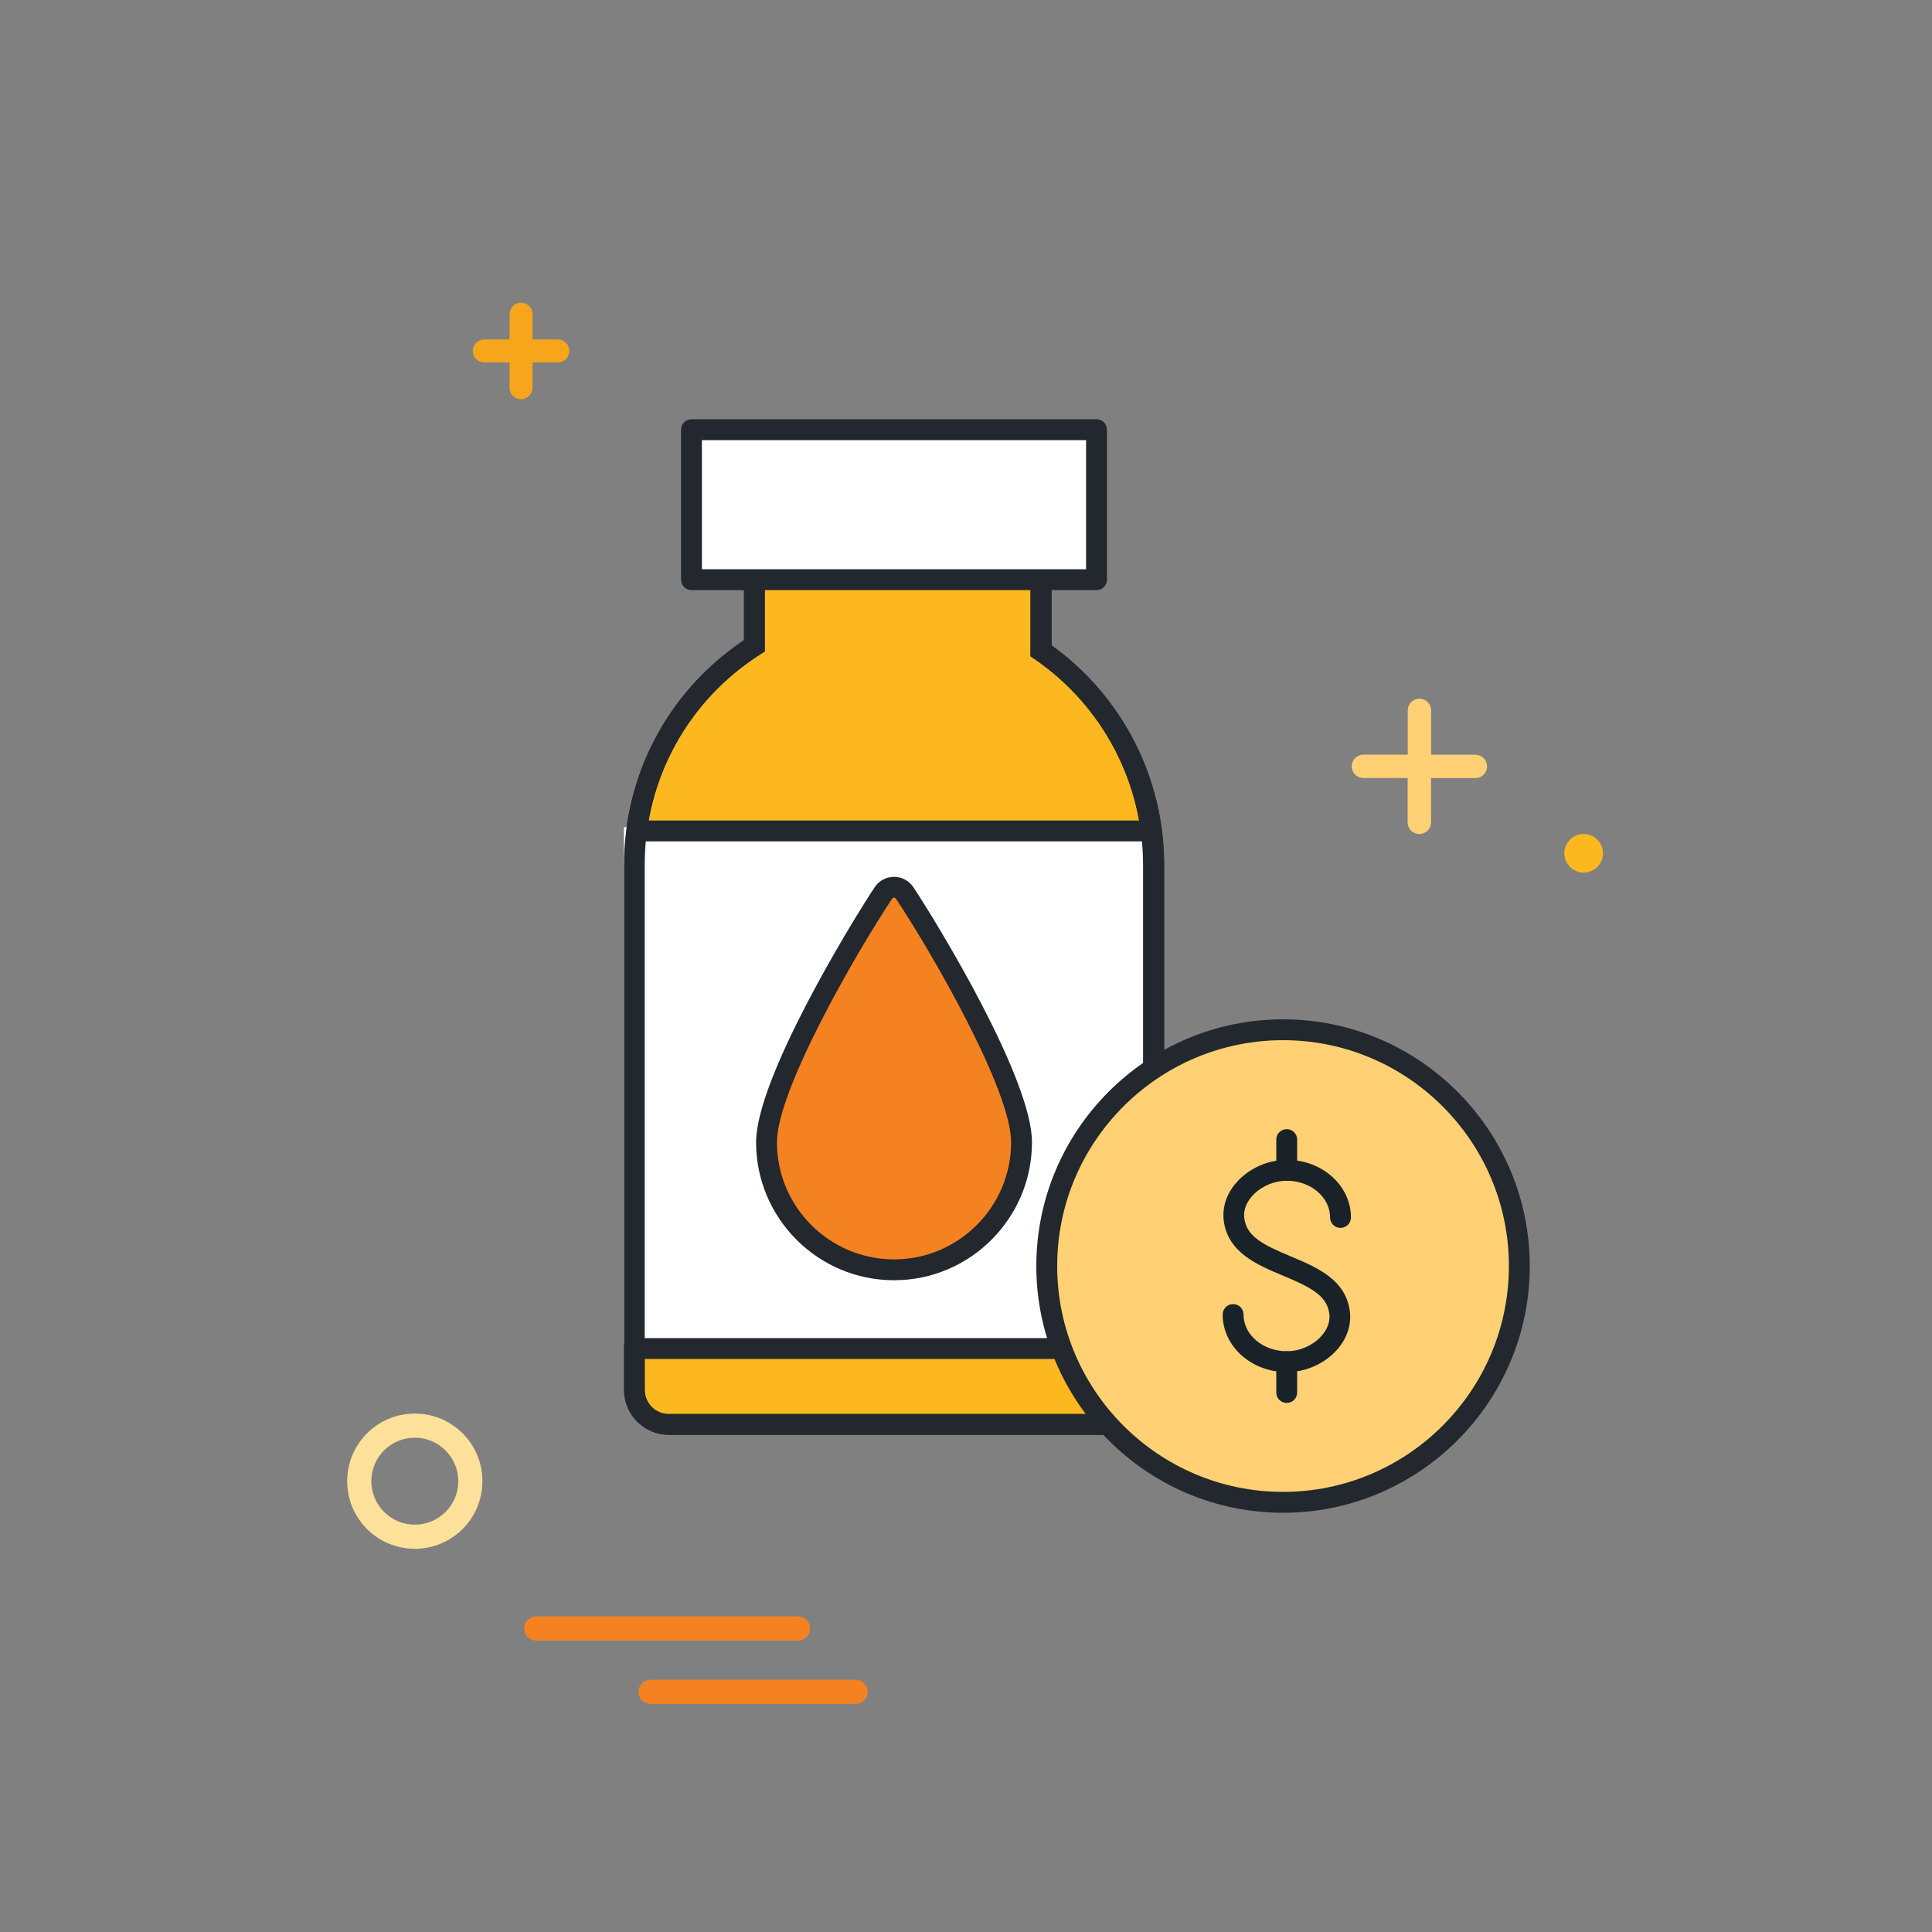 <?xml version="1.0" encoding="utf-8"?>
<!-- Generator: Adobe Illustrator 24.3.0, SVG Export Plug-In . SVG Version: 6.00 Build 0)  -->
<svg version="1.1" xmlns="http://www.w3.org/2000/svg" xmlns:xlink="http://www.w3.org/1999/xlink" x="0px" y="0px"
	 viewBox="0 0 200 200" style="enable-background:new 0 0 200 200;" xml:space="preserve">
<rect x="0" y="0" width="200" height="200" fill="#808080" stroke="none"/>
<style type="text/css">
	.st0{display:none;}
	.st1{display:inline;}
	.st2{fill:none;stroke:#27AAE1;stroke-width:0.25;stroke-miterlimit:10;}
	.st3{fill:none;stroke:#27AAE1;stroke-width:0.25;stroke-miterlimit:10;stroke-dasharray:12.043,12.043;}
	.st4{fill-rule:evenodd;clip-rule:evenodd;fill:#FDB820;}
	.st5{fill:#22282E;}
	.st6{fill-rule:evenodd;clip-rule:evenodd;fill:#FFFFFF;}
	.st7{fill:#F58220;}
	.st8{fill-rule:evenodd;clip-rule:evenodd;fill:#FFD174;}
	.st9{fill-rule:evenodd;clip-rule:evenodd;fill:#FDE099;}
	.st10{fill-rule:evenodd;clip-rule:evenodd;fill:#F7A51B;}
	.st11{fill:#1A2229;}
</style>
<g id="Padding" class="st0">
	<g class="st1">
		<g>
			<polyline class="st2" points="184.52,177.84 184.52,183.84 178.52,183.84 			"/>
			<line class="st3" x1="166.48" y1="183.84" x2="27.98" y2="183.84"/>
			<polyline class="st2" points="21.96,183.84 15.96,183.84 15.96,177.84 			"/>
			<line class="st3" x1="15.96" y1="165.8" x2="15.96" y2="27.31"/>
			<polyline class="st2" points="15.96,21.29 15.96,15.29 21.96,15.29 			"/>
			<line class="st3" x1="34" y1="15.29" x2="172.5" y2="15.29"/>
			<polyline class="st2" points="178.52,15.29 184.52,15.29 184.52,21.29 			"/>
			<line class="st3" x1="184.52" y1="33.33" x2="184.52" y2="171.82"/>
		</g>
	</g>
</g>
<g id="Layer_1">
	<g id="Group-28">
		<g id="Combined-Shape">
			<path class="st4" d="M107.77,54.88l0,12.49c7.04,4.85,11.65,12.96,11.65,22.15l0,0v54.36c0,0.99-0.4,1.88-1.05,2.53
				c-0.65,0.65-1.54,1.05-2.53,1.05l0,0H69.25c-0.99,0-1.88-0.4-2.53-1.05c-0.65-0.65-1.05-1.54-1.05-2.53l0,0V89.52
				c0-9.52,4.95-17.89,12.42-22.66l0,0l0-11.98H107.77z"/>
			<path class="st5" d="M115.84,148.53H69.25c-1.24,0-2.41-0.48-3.29-1.36c-0.88-0.88-1.36-2.05-1.36-3.29V89.52
				c0-9.39,4.63-18.04,12.42-23.25V53.8h31.84l0,13.01c7.3,5.25,11.65,13.7,11.65,22.71v54.36c0,1.24-0.48,2.41-1.36,3.29
				C118.26,148.05,117.09,148.53,115.84,148.53z M79.17,55.95v11.49l-0.5,0.32c-7.47,4.77-11.93,12.91-11.93,21.76v54.36
				c0,0.67,0.26,1.3,0.73,1.77c0.47,0.47,1.1,0.73,1.77,0.73h46.59c0.67,0,1.3-0.26,1.77-0.73c0.47-0.47,0.73-1.1,0.73-1.77V89.52
				c0-8.49-4.18-16.44-11.18-21.26l-0.47-0.32l0-11.98H79.17z"/>
		</g>
		<g id="Rectangle_1_">
			<rect x="64.59" y="85.63" class="st6" width="55.13" height="53.58"/>
		</g>
		<g id="Path-4">
			<path class="st5" d="M118.17,87.1H66.14c-0.6,0-1.08-0.48-1.08-1.08c0-0.6,0.48-1.08,1.08-1.08h52.03c0.6,0,1.08,0.48,1.08,1.08
				C119.25,86.62,118.77,87.1,118.17,87.1z"/>
		</g>
		<g id="Path-4_1_">
			<path class="st5" d="M118.17,140.68H66.14c-0.6,0-1.08-0.48-1.08-1.08c0-0.6,0.48-1.08,1.08-1.08h52.03
				c0.6,0,1.08,0.48,1.08,1.08C119.25,140.2,118.77,140.68,118.17,140.68z"/>
		</g>
		<g id="Combined-Shape-Copy">
			<path class="st5" d="M115.84,148.53H69.25c-1.24,0-2.41-0.48-3.29-1.36c-0.88-0.88-1.36-2.05-1.36-3.29V89.52
				c0-9.39,4.63-18.04,12.42-23.25V53.8h31.84l0,13.01c7.3,5.25,11.65,13.7,11.65,22.71v54.36c0,1.24-0.48,2.41-1.36,3.29
				C118.26,148.05,117.09,148.53,115.84,148.53z M79.17,55.95v11.49l-0.5,0.32c-7.47,4.77-11.93,12.91-11.93,21.76v54.36
				c0,0.67,0.26,1.3,0.73,1.77c0.47,0.47,1.1,0.73,1.77,0.73h46.59c0.67,0,1.3-0.26,1.77-0.73c0.47-0.47,0.73-1.1,0.73-1.77V89.52
				c0-8.49-4.18-16.44-11.18-21.26l-0.47-0.32l0-11.98H79.17z"/>
		</g>
		<g id="Shape">
			<path class="st7" d="M92.55,131.45c-7.29,0-13.2-5.91-13.2-13.2c0-6,8.93-21.03,12.1-25.81c0.24-0.37,0.66-0.59,1.1-0.59
				s0.86,0.22,1.1,0.59c3.17,4.78,12.1,19.82,12.1,25.81C105.75,125.54,99.84,131.45,92.55,131.45z"/>
			<path class="st5" d="M92.55,132.53c-7.87,0-14.28-6.41-14.28-14.28c0-6.56,9.69-22.5,12.28-26.41c0.44-0.67,1.19-1.07,2-1.07
				c0.81,0,1.55,0.4,2,1.07c2.59,3.91,12.28,19.85,12.28,26.41C106.82,126.12,100.42,132.53,92.55,132.53z M92.55,92.92
				c-0.08,0-0.16,0.04-0.2,0.11c-3.73,5.63-11.92,19.8-11.92,25.22c0,6.68,5.44,12.12,12.12,12.12s12.12-5.44,12.12-12.12
				c0-5.42-8.19-19.59-11.92-25.22C92.7,92.96,92.63,92.92,92.55,92.92z"/>
		</g>
		<g id="Stroke-8">
			<polygon class="st6" points="71.58,60.01 113.51,60.01 113.51,44.48 71.58,44.48 			"/>
			<path class="st5" d="M113.51,61.09H71.58c-0.6,0-1.08-0.48-1.08-1.08V44.48c0-0.6,0.48-1.08,1.08-1.08h41.93
				c0.6,0,1.08,0.48,1.08,1.08v15.53C114.59,60.6,114.11,61.09,113.51,61.09z M72.66,58.93h39.77V45.56H72.66V58.93z"/>
		</g>
	</g>
	<g id="Oval">
		<circle class="st8" cx="132.82" cy="131.06" r="24.46"/>
		<path class="st5" d="M132.82,156.6c-14.08,0-25.54-11.46-25.54-25.54c0-14.08,11.46-25.54,25.54-25.54
			c14.08,0,25.54,11.46,25.54,25.54C158.36,145.14,146.9,156.6,132.82,156.6z M132.82,107.68c-12.89,0-23.38,10.49-23.38,23.38
			c0,12.89,10.49,23.38,23.38,23.38c12.89,0,23.38-10.49,23.38-23.38C156.2,118.17,145.71,107.68,132.82,107.68z"/>
	</g>
	<g id="Eff-_x2F_-Donut-_x2F_-Medium" transform="translate(0, 120)">
		<g>
			<g id="Oval-Copy-5">
				<path class="st9" d="M42.94,26.33c3.87,0,7,3.13,7,7s-3.13,7-7,7s-7-3.13-7-7S39.08,26.33,42.94,26.33z M42.94,28.83
					c-2.49,0-4.5,2.01-4.5,4.5c0,2.49,2.01,4.5,4.5,4.5c2.49,0,4.5-2.01,4.5-4.5C47.44,30.85,45.43,28.83,42.94,28.83z"/>
			</g>
		</g>
	</g>
	<g id="Fill-11-Copy">
		<path class="st4" d="M161.94,88.33c0,1.1,0.9,2,2,2c1.1,0,2-0.9,2-2s-0.9-2-2-2C162.84,86.33,161.94,87.23,161.94,88.33"/>
	</g>
	<g id="Eff-_x2F_-Cross-_x2F_-Small" transform="translate(104, 46)">
		<g transform="translate(8, 8) scale(-1, 1) translate(-8, -8) ">
			<g id="Path">
				<path class="st8" d="M-26.94,26.33c0.62,0,1.14,0.47,1.2,1.08l0.01,0.12v4.59h4.59c0.67,0,1.21,0.54,1.21,1.21
					c0,0.62-0.47,1.14-1.08,1.2l-0.12,0.01h-4.59v4.59c0,0.67-0.54,1.21-1.21,1.21c-0.62,0-1.14-0.47-1.2-1.08l-0.01-0.12v-4.59
					h-4.59c-0.67,0-1.21-0.54-1.21-1.21c0-0.62,0.47-1.14,1.08-1.2l0.12-0.01h4.59v-4.59C-28.15,26.87-27.61,26.33-26.94,26.33z"/>
			</g>
		</g>
	</g>
	<g id="Eff-_x2F_-Cross-_x2F_-Small-Copy" transform="translate(7, 0)">
		<g transform="translate(8, 8) scale(-1, 1) translate(-8, -8) ">
			<g id="Path_1_">
				<path class="st10" d="M-30.94,31.33c0.62,0,1.12,0.47,1.18,1.07l0.01,0.12v2.62h2.62c0.66,0,1.19,0.53,1.19,1.19
					c0,0.62-0.47,1.12-1.07,1.18l-0.12,0.01h-2.62v2.62c0,0.66-0.53,1.19-1.19,1.19c-0.62,0-1.12-0.47-1.18-1.07l-0.01-0.12v-2.62
					h-2.62c-0.66,0-1.19-0.53-1.19-1.19c0-0.62,0.47-1.12,1.07-1.18l0.12-0.01h2.62v-2.62C-32.13,31.87-31.6,31.33-30.94,31.33z"/>
			</g>
		</g>
	</g>
	<g>
		<g>
			<g>
				<path class="st11" d="M133.2,142.04c-3.66,0-6.63-2.67-6.63-5.96c0-0.6,0.48-1.08,1.08-1.08c0.6,0,1.08,0.48,1.08,1.08
					c0,2.1,2.01,3.8,4.48,3.8c1.36,0,2.75-0.62,3.62-1.62c0.43-0.49,0.91-1.29,0.78-2.28c-0.26-1.9-1.99-2.75-4.81-3.93
					c-2.65-1.11-5.66-2.37-6.11-5.63c-0.19-1.4,0.26-2.82,1.29-3.99c1.29-1.48,3.25-2.36,5.24-2.36c3.66,0,6.63,2.67,6.63,5.96
					c0,0.6-0.48,1.08-1.08,1.08c-0.6,0-1.08-0.48-1.08-1.08c0-2.1-2.01-3.8-4.48-3.8c-1.36,0-2.75,0.62-3.62,1.62
					c-0.43,0.49-0.91,1.29-0.78,2.28c0.26,1.9,1.99,2.75,4.81,3.93c2.65,1.11,5.66,2.37,6.11,5.63c0.19,1.4-0.26,2.81-1.28,3.99
					C137.16,141.16,135.2,142.04,133.2,142.04z"/>
			</g>
		</g>
		<g>
			<g>
				<path class="st11" d="M133.2,122.24c-0.6,0-1.08-0.48-1.08-1.08v-3.19c0-0.6,0.48-1.08,1.08-1.08c0.6,0,1.08,0.48,1.08,1.08
					v3.19C134.28,121.76,133.8,122.24,133.2,122.24z"/>
			</g>
		</g>
		<g>
			<g>
				<path class="st11" d="M133.2,145.23c-0.6,0-1.08-0.48-1.08-1.08v-3.19c0-0.6,0.48-1.08,1.08-1.08c0.6,0,1.08,0.48,1.08,1.08
					v3.19C134.28,144.75,133.8,145.23,133.2,145.23z"/>
			</g>
		</g>
	</g>
	<g>
		<g>
			<path class="st7" d="M82.61,169.83h-27.1c-0.69,0-1.25-0.56-1.25-1.25s0.56-1.25,1.25-1.25h27.1c0.69,0,1.25,0.56,1.25,1.25
				S83.3,169.83,82.61,169.83z"/>
		</g>
	</g>
	<g>
		<g>
			<path class="st7" d="M88.57,176.39H67.34c-0.69,0-1.25-0.56-1.25-1.25s0.56-1.25,1.25-1.25h21.23c0.69,0,1.25,0.56,1.25,1.25
				S89.26,176.39,88.57,176.39z"/>
		</g>
	</g>
</g>
</svg>
